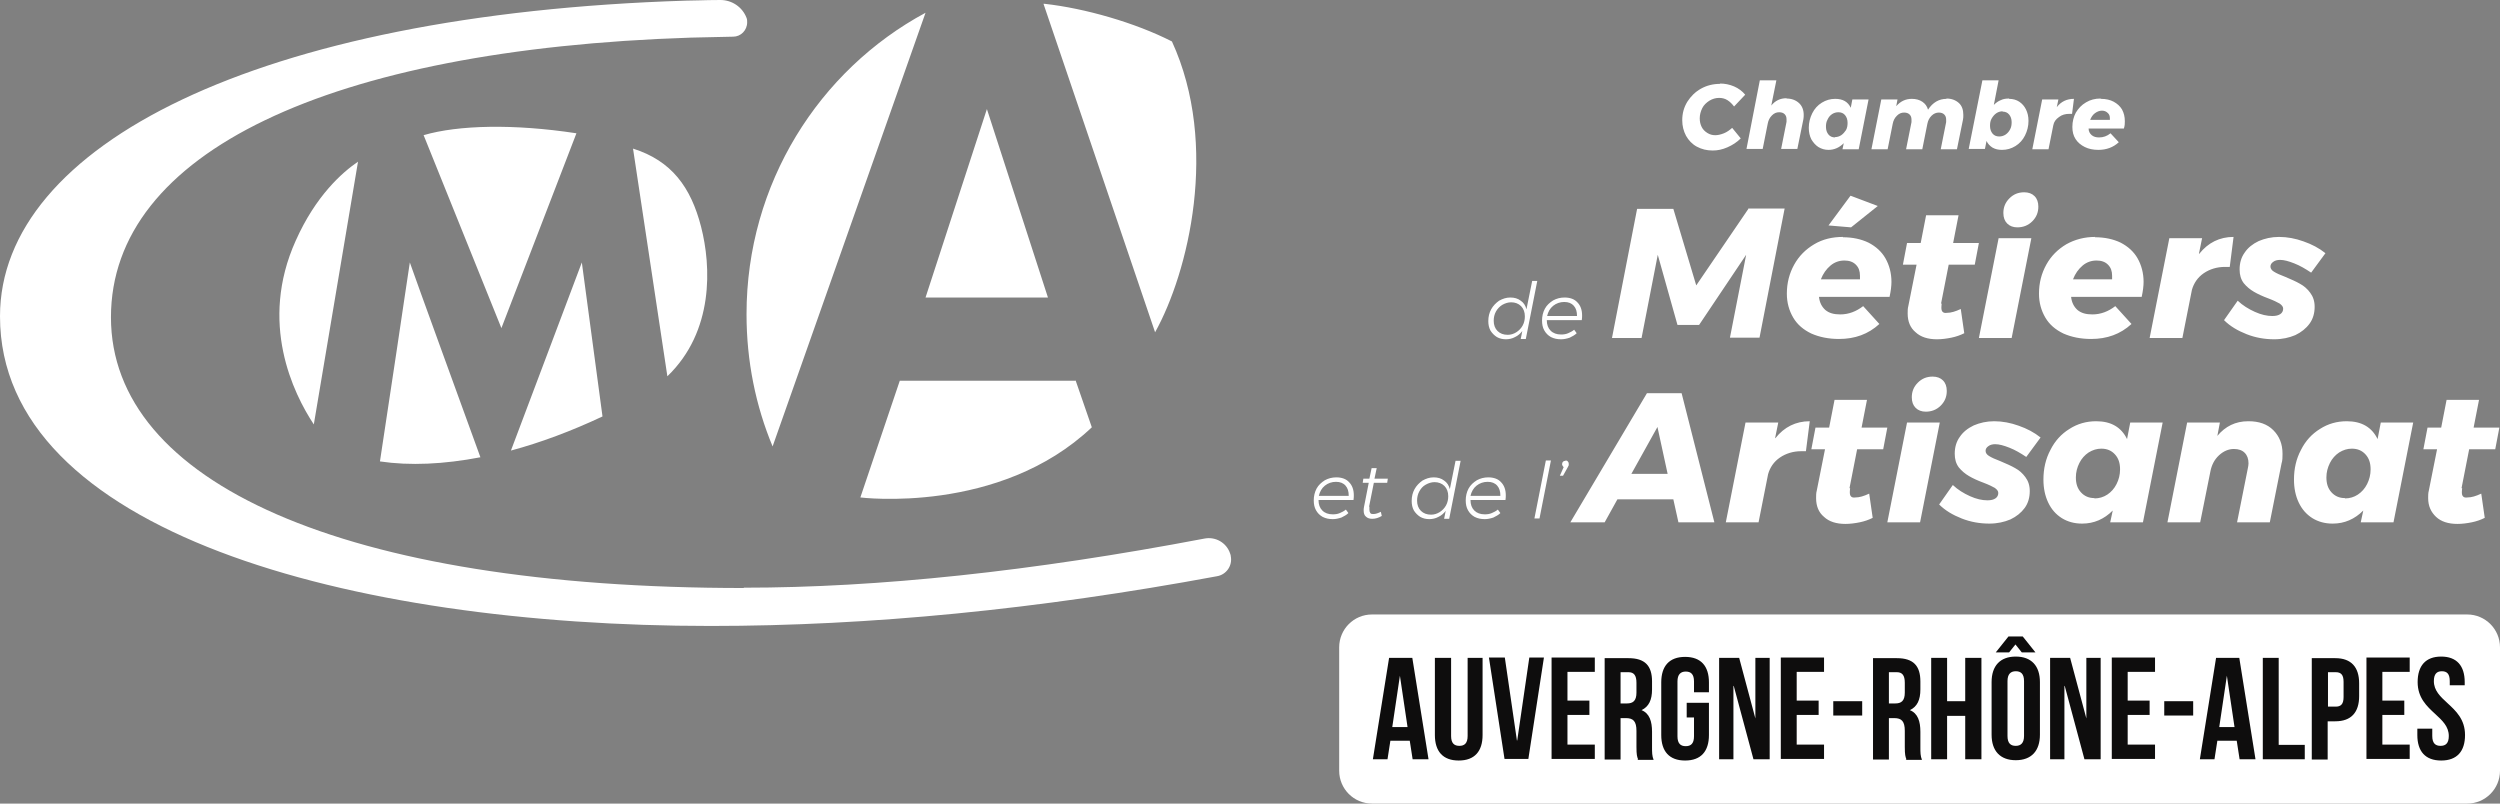 <?xml version="1.0" encoding="UTF-8"?> <svg xmlns="http://www.w3.org/2000/svg" width="196" height="63" viewBox="0 0 196 63" fill="none"><rect x="0" y="0" width="196" height="63" fill="#808080" stroke="none"/><path d="M193.433 48.175H107.56C106.142 48.175 104.992 49.328 104.992 50.75V60.425C104.992 61.847 106.142 63 107.56 63H193.433C194.851 63 196 61.847 196 60.425V50.75C196 49.328 194.851 48.175 193.433 48.175Z" fill="white"></path><path fill-rule="evenodd" clip-rule="evenodd" d="M158.036 51.475C156.814 51.475 156.141 52.2 156.141 53.475V57.6C156.141 58.875 156.814 59.6 158.036 59.6C159.257 59.6 159.93 58.875 159.93 57.6V53.475C159.93 52.2 159.257 51.475 158.036 51.475ZM157.463 49.9L156.466 51.15H157.512L158.011 50.525L158.51 51.15H159.581L158.584 49.9H157.463ZM158.036 58.475C157.637 58.475 157.388 58.275 157.388 57.7V53.4C157.388 52.85 157.637 52.625 158.036 52.625C158.435 52.625 158.684 52.825 158.684 53.4V57.7C158.684 58.25 158.435 58.475 158.036 58.475ZM133.981 55.1H132.237V55.125V56.25H132.81V57.725C132.81 58.3 132.561 58.5 132.162 58.5C131.763 58.5 131.514 58.3 131.514 57.725V53.425C131.514 52.875 131.763 52.65 132.162 52.65C132.561 52.65 132.81 52.85 132.81 53.425V54.275H133.981V53.5C133.981 52.225 133.358 51.5 132.112 51.5C130.866 51.5 130.242 52.225 130.242 53.5V57.625C130.242 58.9 130.866 59.625 132.112 59.625C133.358 59.625 133.981 58.9 133.981 57.625V55.1ZM118.951 58.05L119.898 51.55H121.044L119.823 59.5H117.954L116.732 51.55H117.978L118.926 58.05H118.951ZM110.75 59.525H111.996L110.725 51.575H108.905L107.634 59.525H108.78L109.005 58.075H110.525L110.75 59.525ZM110.351 57H109.154L109.753 52.975L110.351 57ZM113.766 57.7V51.575H113.741H112.495V57.625C112.495 58.9 113.118 59.625 114.364 59.625C115.61 59.625 116.234 58.9 116.234 57.625V51.575H115.062V57.7C115.062 58.275 114.813 58.475 114.414 58.475C114.015 58.475 113.766 58.275 113.766 57.7ZM124.609 54.925H122.889V54.9V52.675H125.033V51.55H121.643V59.5H125.033V58.375H122.889V56.05H124.609V54.925ZM128.423 59.525L128.42 59.518C128.347 59.322 128.298 59.192 128.298 58.55V57.3C128.298 56.55 128.049 56.3 127.476 56.3H127.052V59.55H125.805V51.6H127.675C128.971 51.6 129.52 52.2 129.52 53.425V54.05C129.52 54.875 129.27 55.4 128.697 55.675C129.32 55.925 129.52 56.55 129.52 57.375V58.6C129.52 58.975 129.52 59.275 129.644 59.575H128.373L128.423 59.525ZM127.052 52.7V55.15H127.55C128.024 55.15 128.298 54.95 128.298 54.3V53.525C128.298 52.95 128.099 52.7 127.675 52.7H127.077H127.052ZM135.901 53.775V59.525H134.779V51.575H136.35L137.621 56.325V51.575H138.743V59.525H137.471L135.926 53.775H135.901ZM142.581 54.925H140.861V54.9V52.675H143.005V51.55H139.615V59.5H143.005V58.375H140.861V56.05H142.581V54.925ZM143.728 54.975H145.996V56.1H143.728V54.975ZM149.458 59.518L149.461 59.525L149.411 59.575H150.682C150.558 59.275 150.558 58.975 150.558 58.6V57.375C150.558 56.55 150.358 55.925 149.735 55.675C150.309 55.4 150.558 54.875 150.558 54.05V53.425C150.558 52.2 150.009 51.6 148.713 51.6H146.844V59.55H148.09V56.3H148.514C149.087 56.3 149.336 56.55 149.336 57.3V58.55C149.336 59.192 149.385 59.322 149.458 59.518ZM148.09 55.15V52.7H148.115H148.713C149.137 52.7 149.336 52.95 149.336 53.525V54.3C149.336 54.95 149.062 55.15 148.589 55.15H148.09ZM152.652 59.525H151.405V51.575H152.652V54.975H154.073V51.575H155.344V59.525H154.073V56.125H152.652V59.525ZM161.85 53.775V59.525H160.728V51.575H162.298L163.57 56.325V51.575H164.691V59.525H163.42L161.875 53.775H161.85ZM168.53 54.925H166.81V54.9V52.675H168.954V51.55H165.564V59.5H168.954V58.375H166.81V56.05H168.53V54.925ZM169.677 54.975H171.945V56.1H169.677V54.975ZM175.584 59.525H176.831L175.56 51.575H173.74L172.469 59.525H173.615L173.84 58.075H175.36L175.584 59.525ZM174.587 52.975L175.186 57H173.989L174.587 52.975ZM177.404 51.575H178.65V58.4H180.694V59.525H177.404V51.575ZM184.957 54.575V53.575C184.957 52.3 184.334 51.6 183.087 51.6H181.243V59.55H182.489V56.55H183.087C184.334 56.55 184.957 55.85 184.957 54.575ZM182.514 55.4V52.7H183.112C183.511 52.7 183.736 52.875 183.736 53.45V54.65C183.736 55.225 183.511 55.4 183.112 55.4H182.514ZM186.777 54.925H188.497V56.05H186.777V58.375H188.92V59.5H185.53V51.55H188.92V52.675H186.777V54.9V54.925ZM193.233 53.475C193.233 52.2 192.609 51.475 191.388 51.475C190.167 51.475 189.543 52.2 189.543 53.475C189.543 54.708 190.261 55.368 190.918 55.973C191.474 56.484 191.986 56.956 191.986 57.7C191.986 58.275 191.737 58.475 191.338 58.475C190.939 58.475 190.69 58.275 190.69 57.7V57.125H189.519V57.625C189.519 58.9 190.142 59.625 191.388 59.625C192.634 59.625 193.258 58.9 193.258 57.625C193.258 56.392 192.54 55.732 191.883 55.127C191.327 54.616 190.815 54.145 190.815 53.4C190.815 52.85 191.039 52.625 191.438 52.625C191.837 52.625 192.061 52.825 192.061 53.4V53.725H193.233V53.475Z" fill="#0E0D0D"></path><path fill-rule="evenodd" clip-rule="evenodd" d="M165.415 9.275V9.4H165.39H163.869C163.944 9.2 164.069 9 164.243 8.875C164.418 8.75 164.592 8.675 164.792 8.675C164.991 8.675 165.141 8.75 165.24 8.85C165.365 8.95 165.415 9.1 165.415 9.275ZM165.714 7.975C165.44 7.825 165.091 7.75 164.717 7.75L164.667 7.725C164.268 7.725 163.869 7.825 163.545 8.025C163.196 8.225 162.947 8.5 162.748 8.825C162.573 9.15 162.474 9.525 162.474 9.95C162.474 10.325 162.548 10.625 162.723 10.9C162.897 11.175 163.147 11.375 163.446 11.525C163.745 11.675 164.094 11.75 164.518 11.75C165.141 11.75 165.689 11.55 166.113 11.15L165.465 10.45C165.191 10.675 164.891 10.775 164.567 10.775C164.343 10.775 164.144 10.725 163.994 10.6C163.845 10.475 163.745 10.3 163.745 10.075H166.512C166.587 9.85 166.587 9.675 166.587 9.5C166.587 9.15 166.512 8.85 166.362 8.575C166.213 8.325 165.988 8.125 165.714 7.975ZM162.598 7.75C162.05 7.75 161.601 7.95 161.252 8.4L161.377 7.8H160.106L159.333 11.7H160.604L160.978 9.825C161.028 9.55 161.177 9.35 161.427 9.175C161.651 9 161.925 8.925 162.249 8.925H162.449L162.598 7.75ZM156.516 8.875C156.666 8.775 156.84 8.725 157.015 8.725L156.99 8.75C157.214 8.75 157.388 8.825 157.513 8.975C157.638 9.125 157.713 9.325 157.713 9.575C157.713 9.775 157.688 9.975 157.588 10.15C157.513 10.3 157.389 10.45 157.239 10.55C157.089 10.65 156.915 10.7 156.74 10.7C156.516 10.7 156.342 10.625 156.217 10.475C156.092 10.325 156.018 10.125 156.018 9.875C156.018 9.65 156.042 9.475 156.142 9.3C156.242 9.125 156.366 8.975 156.516 8.875ZM158.311 7.975C158.086 7.825 157.812 7.75 157.513 7.75V7.725C157.289 7.725 157.064 7.75 156.865 7.85C156.666 7.925 156.491 8.05 156.317 8.225L156.691 6.3H155.419L154.347 11.675H155.619L155.743 11.05C155.843 11.275 156.018 11.45 156.217 11.575C156.441 11.7 156.666 11.75 156.965 11.75C157.339 11.75 157.688 11.65 158.012 11.45C158.336 11.25 158.585 10.975 158.759 10.625C158.934 10.275 159.034 9.9 159.034 9.475C159.034 9.125 158.959 8.825 158.834 8.575C158.71 8.325 158.535 8.125 158.311 7.975ZM153.575 8.075C153.325 7.85 153.001 7.725 152.603 7.725V7.75C152.029 7.75 151.531 8.025 151.157 8.6C151.082 8.325 150.932 8.125 150.708 7.975C150.484 7.825 150.21 7.75 149.886 7.75C149.387 7.75 148.988 7.95 148.664 8.325L148.764 7.8H147.493L146.72 11.7H147.991L148.39 9.7C148.44 9.45 148.539 9.25 148.714 9.075C148.888 8.9 149.063 8.825 149.287 8.825C149.462 8.825 149.611 8.875 149.711 8.975C149.811 9.075 149.861 9.2 149.861 9.375V9.575L149.437 11.7H150.708L151.107 9.7C151.157 9.45 151.256 9.25 151.431 9.075C151.605 8.9 151.805 8.825 152.004 8.825C152.179 8.825 152.328 8.875 152.428 8.975C152.528 9.075 152.578 9.2 152.578 9.375V9.575L152.154 11.7H153.425L153.899 9.375C153.924 9.275 153.924 9.15 153.924 9V9C153.924 8.625 153.824 8.3 153.575 8.075ZM144.352 10.6C144.202 10.7 144.028 10.75 143.853 10.75L143.878 10.775C143.654 10.775 143.479 10.7 143.355 10.55C143.23 10.4 143.155 10.2 143.155 9.95C143.155 9.725 143.18 9.55 143.28 9.375C143.355 9.2 143.479 9.05 143.629 8.95C143.778 8.85 143.953 8.8 144.127 8.8C144.352 8.8 144.526 8.875 144.651 9.025C144.775 9.175 144.85 9.375 144.85 9.625C144.85 9.825 144.825 10.025 144.726 10.2C144.626 10.35 144.501 10.5 144.352 10.6ZM142.557 11.525C142.806 11.675 143.056 11.75 143.355 11.75C143.803 11.75 144.202 11.575 144.551 11.225L144.451 11.7H145.723L146.495 7.8H145.224L145.1 8.45C144.875 7.975 144.476 7.75 143.878 7.75C143.504 7.75 143.155 7.85 142.831 8.05C142.507 8.25 142.258 8.525 142.083 8.875C141.909 9.225 141.809 9.6 141.809 10.025C141.809 10.375 141.884 10.675 142.009 10.925C142.158 11.175 142.333 11.375 142.557 11.525ZM141.036 8.075C140.787 7.85 140.463 7.725 140.064 7.725V7.7C139.566 7.7 139.167 7.9 138.868 8.275L139.267 6.3H137.97L136.924 11.675H138.195L138.594 9.675C138.643 9.425 138.743 9.225 138.918 9.05C139.092 8.875 139.267 8.8 139.491 8.8C139.665 8.8 139.815 8.85 139.915 8.95C140.014 9.05 140.064 9.175 140.064 9.35V9.55L139.641 11.675H140.912L141.385 9.35C141.41 9.225 141.41 9.1 141.41 9V9C141.41 8.625 141.286 8.3 141.036 8.075ZM135.951 6.775C135.602 6.625 135.229 6.55 134.855 6.55V6.575C134.306 6.575 133.808 6.7 133.359 6.95C132.91 7.2 132.561 7.55 132.287 7.975C132.013 8.425 131.888 8.9 131.888 9.425C131.888 9.875 131.988 10.275 132.187 10.65C132.387 11 132.661 11.3 133.035 11.5C133.409 11.7 133.808 11.8 134.281 11.8C134.655 11.8 135.029 11.725 135.428 11.55C135.827 11.375 136.176 11.15 136.475 10.85L135.802 10.025C135.602 10.2 135.403 10.35 135.154 10.45C134.904 10.55 134.68 10.6 134.481 10.6C134.256 10.6 134.057 10.55 133.858 10.425C133.658 10.3 133.509 10.15 133.409 9.95C133.309 9.75 133.259 9.525 133.259 9.275C133.259 9 133.334 8.725 133.459 8.475C133.583 8.225 133.783 8.05 134.007 7.9C134.256 7.75 134.506 7.675 134.78 7.675C135.004 7.675 135.229 7.725 135.428 7.85C135.627 7.975 135.802 8.15 135.951 8.35L136.824 7.425C136.599 7.15 136.3 6.925 135.951 6.775ZM178.302 26.6C177.554 26.6 176.831 26.475 176.133 26.2C175.436 25.925 174.837 25.575 174.364 25.1L175.436 23.575C175.834 23.95 176.283 24.225 176.782 24.45C177.28 24.675 177.729 24.775 178.153 24.775C178.427 24.775 178.626 24.725 178.776 24.625C178.925 24.525 179 24.375 179 24.2C179 24.05 178.9 23.925 178.726 23.8C178.551 23.7 178.252 23.55 177.853 23.4C177.38 23.225 177.006 23.05 176.707 22.875C176.408 22.7 176.133 22.475 175.909 22.2C175.685 21.9 175.585 21.55 175.585 21.125C175.585 20.625 175.71 20.175 175.984 19.8C176.233 19.425 176.607 19.125 177.081 18.9C177.554 18.7 178.078 18.575 178.676 18.575C179.324 18.575 179.972 18.7 180.595 18.925C181.243 19.15 181.817 19.45 182.315 19.85L181.194 21.375C180.745 21.075 180.321 20.825 179.872 20.65C179.424 20.475 179.075 20.375 178.751 20.375C178.551 20.375 178.352 20.425 178.227 20.525C178.078 20.625 178.003 20.75 178.003 20.9C178.003 21.05 178.103 21.2 178.277 21.3C178.477 21.425 178.751 21.55 179.15 21.7C179.623 21.9 180.022 22.075 180.321 22.25C180.645 22.425 180.895 22.65 181.119 22.95C181.343 23.25 181.468 23.6 181.468 24.05C181.468 24.55 181.343 25 181.069 25.375C180.795 25.75 180.421 26.05 179.947 26.275C179.474 26.475 178.925 26.6 178.302 26.6ZM172.419 19.9C173.117 19.025 174.015 18.575 175.111 18.575L174.812 20.925H174.438C173.815 20.925 173.242 21.1 172.768 21.425C172.295 21.75 171.996 22.2 171.846 22.725L171.098 26.5H168.531L170.076 18.675H172.644L172.394 19.9H172.419ZM165.589 21.9V21.625C165.589 21.25 165.49 20.975 165.265 20.75C165.041 20.525 164.742 20.425 164.368 20.425C163.969 20.425 163.595 20.55 163.271 20.825C162.947 21.1 162.698 21.45 162.523 21.9H165.589ZM164.243 18.6C165.016 18.6 165.689 18.75 166.262 19.025C166.836 19.325 167.284 19.725 167.584 20.25C167.883 20.775 168.057 21.4 168.057 22.1C168.057 22.425 168.007 22.825 167.908 23.275H162.374C162.424 23.725 162.598 24.05 162.872 24.3C163.171 24.55 163.545 24.65 164.044 24.65C164.692 24.65 165.29 24.425 165.839 24L167.11 25.4C166.237 26.2 165.191 26.575 163.944 26.575C163.122 26.575 162.399 26.425 161.776 26.15C161.152 25.85 160.679 25.45 160.355 24.9C160.031 24.35 159.856 23.725 159.856 23.025C159.856 22.175 160.056 21.425 160.43 20.75C160.803 20.075 161.327 19.55 162 19.15C162.673 18.775 163.421 18.575 164.268 18.575L164.243 18.6ZM158.696 15.075C159.04 15.077 159.31 15.177 159.507 15.375C159.707 15.575 159.806 15.85 159.806 16.2C159.806 16.65 159.657 17.025 159.333 17.35C159.009 17.675 158.61 17.825 158.161 17.825C157.837 17.825 157.563 17.725 157.364 17.525C157.164 17.325 157.064 17.05 157.064 16.7C157.064 16.25 157.214 15.875 157.538 15.55C157.859 15.228 158.229 15.078 158.696 15.075ZM158.696 15.075L158.685 15.075H158.71L158.696 15.075ZM159.258 18.675L157.713 26.5H155.145L156.691 18.675H159.233H159.258ZM152.229 23.8C152.229 23.8 152.204 23.975 152.204 24.1C152.204 24.275 152.229 24.375 152.303 24.45C152.378 24.525 152.478 24.55 152.652 24.525C152.951 24.525 153.3 24.425 153.724 24.225L153.998 26.125C153.699 26.275 153.35 26.4 152.976 26.475C152.602 26.55 152.229 26.6 151.855 26.6C151.157 26.6 150.583 26.425 150.185 26.05C149.761 25.7 149.561 25.2 149.561 24.575C149.561 24.375 149.561 24.175 149.611 24L150.259 20.75H149.188L149.512 19.05H150.583L151.007 16.875H153.55L153.126 19.05H155.145L154.821 20.75H152.777L152.179 23.8H152.229ZM145.1 15.35L147.218 16.15L145.124 17.825L143.355 17.675L145.075 15.35H145.1ZM145.822 21.9V21.625C145.822 21.25 145.723 20.975 145.498 20.75C145.274 20.525 144.975 20.425 144.601 20.425C144.202 20.425 143.828 20.55 143.504 20.825C143.18 21.1 142.931 21.45 142.756 21.9H145.822ZM144.476 18.6C145.249 18.6 145.922 18.75 146.495 19.025C147.069 19.325 147.517 19.725 147.817 20.25C148.116 20.775 148.29 21.4 148.29 22.1C148.29 22.425 148.24 22.825 148.141 23.275H142.607C142.657 23.725 142.831 24.05 143.105 24.3C143.404 24.55 143.778 24.65 144.277 24.65C144.925 24.65 145.523 24.425 146.072 24L147.343 25.4C146.47 26.2 145.424 26.575 144.177 26.575C143.355 26.575 142.632 26.425 142.009 26.15C141.385 25.85 140.912 25.45 140.588 24.9C140.264 24.35 140.089 23.725 140.089 23.025C140.089 22.175 140.289 21.425 140.663 20.75C141.036 20.075 141.56 19.55 142.233 19.15C142.906 18.75 143.654 18.575 144.501 18.575L144.476 18.6ZM137.048 16.35H139.915L137.945 26.475H135.627L136.899 19.975L133.209 25.475H131.514L129.969 19.975L128.698 26.5H126.379L128.349 16.375H131.19L132.985 22.375L137.073 16.375L137.048 16.35ZM122.64 23.675C122.316 23.675 122.017 23.775 121.768 23.975C121.519 24.175 121.369 24.45 121.294 24.775H123.637C123.637 24.425 123.563 24.175 123.388 23.975C123.214 23.775 122.964 23.675 122.64 23.675ZM121.269 25.1C121.269 25.45 121.369 25.725 121.569 25.925C121.768 26.125 122.042 26.225 122.391 26.225C122.591 26.225 122.765 26.2 122.94 26.125C123.114 26.05 123.264 25.975 123.413 25.85L123.613 26.125C123.463 26.275 123.264 26.375 123.064 26.475C122.84 26.55 122.615 26.6 122.391 26.6C122.092 26.6 121.843 26.55 121.593 26.425C121.369 26.3 121.195 26.125 121.07 25.9C120.945 25.675 120.896 25.425 120.896 25.125C120.896 24.8 120.97 24.475 121.12 24.2C121.269 23.925 121.494 23.725 121.768 23.55C122.042 23.4 122.341 23.325 122.665 23.325C123.089 23.325 123.438 23.45 123.662 23.7C123.912 23.95 124.036 24.3 124.036 24.725V24.725C124.036 24.825 124.036 24.95 124.011 25.1H121.294H121.269ZM118.203 26.25C118.453 26.25 118.677 26.175 118.876 26.05C119.076 25.925 119.25 25.75 119.375 25.525C119.5 25.3 119.549 25.05 119.549 24.8C119.549 24.475 119.45 24.2 119.25 24C119.051 23.8 118.777 23.7 118.478 23.7C118.228 23.7 118.004 23.775 117.78 23.9C117.58 24.025 117.406 24.2 117.281 24.425C117.157 24.65 117.107 24.9 117.107 25.15C117.107 25.475 117.206 25.75 117.406 25.95C117.605 26.15 117.879 26.25 118.203 26.25ZM118.079 26.6L118.066 26.6C118.311 26.598 118.556 26.548 118.777 26.425C119.001 26.325 119.201 26.15 119.35 25.95L119.225 26.575H119.624L120.522 22.025H120.123L119.674 24.25C119.599 23.95 119.45 23.725 119.225 23.575C119.001 23.4 118.727 23.325 118.403 23.325C118.079 23.325 117.805 23.425 117.53 23.575C117.281 23.75 117.057 23.975 116.907 24.25C116.758 24.525 116.683 24.825 116.683 25.175C116.683 25.45 116.733 25.7 116.857 25.925C116.982 26.125 117.157 26.3 117.356 26.425C117.577 26.548 117.797 26.598 118.066 26.6L118.054 26.6H118.079ZM122.915 36.175C122.865 36.1 122.74 36.1 122.74 36.1V36.125C122.665 36.125 122.591 36.15 122.541 36.2C122.491 36.25 122.466 36.325 122.466 36.4C122.466 36.5 122.591 36.625 122.591 36.625L122.291 37.3H122.541L122.915 36.625C122.928 36.584 122.949 36.551 122.965 36.525C122.979 36.503 122.989 36.486 122.989 36.475V36.35C122.989 36.275 122.964 36.225 122.915 36.175ZM120.696 40.65L121.593 36.1H121.195L120.297 40.65H120.696ZM115.761 38.075C116.01 37.875 116.309 37.775 116.633 37.775C116.957 37.775 117.206 37.875 117.381 38.075C117.555 38.275 117.63 38.525 117.63 38.875H115.287C115.362 38.55 115.511 38.275 115.761 38.075ZM115.586 40.025C115.387 39.825 115.287 39.55 115.287 39.2H115.312H118.029C118.054 39.05 118.054 38.925 118.054 38.825C118.054 38.4 117.929 38.05 117.68 37.8C117.456 37.55 117.107 37.425 116.683 37.425C116.359 37.425 116.06 37.5 115.786 37.65C115.511 37.825 115.287 38.025 115.137 38.3C114.988 38.575 114.913 38.9 114.913 39.225C114.913 39.525 114.963 39.775 115.088 40C115.212 40.225 115.387 40.4 115.611 40.525C115.86 40.65 116.11 40.7 116.409 40.7C116.633 40.7 116.857 40.65 117.082 40.575C117.281 40.475 117.481 40.375 117.63 40.225L117.431 39.95C117.281 40.075 117.132 40.15 116.957 40.225C116.783 40.3 116.608 40.325 116.409 40.325C116.06 40.325 115.786 40.225 115.586 40.025ZM112.869 40.15C112.67 40.275 112.445 40.35 112.196 40.35C111.872 40.35 111.598 40.25 111.398 40.05C111.199 39.85 111.099 39.575 111.099 39.25C111.099 39 111.149 38.75 111.274 38.525C111.398 38.3 111.548 38.125 111.772 38C111.997 37.875 112.221 37.8 112.47 37.8C112.769 37.8 113.044 37.9 113.243 38.1C113.442 38.3 113.542 38.575 113.542 38.9C113.542 39.15 113.492 39.4 113.368 39.625C113.243 39.85 113.068 40.025 112.869 40.15ZM112.058 40.7L112.071 40.7H112.047L112.058 40.7ZM112.769 40.525C112.549 40.648 112.304 40.698 112.058 40.7C111.79 40.698 111.569 40.648 111.349 40.525C111.149 40.4 110.975 40.225 110.85 40.025C110.725 39.8 110.676 39.55 110.676 39.275C110.676 38.925 110.75 38.625 110.9 38.35C111.049 38.075 111.274 37.85 111.523 37.675C111.797 37.525 112.071 37.425 112.395 37.425C112.72 37.425 112.994 37.5 113.218 37.675C113.442 37.825 113.592 38.05 113.667 38.35L114.115 36.125H114.514L113.617 40.675H113.218L113.343 40.05C113.193 40.25 112.994 40.425 112.769 40.525ZM107.36 39.95V39.725H107.335L107.709 37.85H108.756L108.806 37.525H107.759L107.934 36.7H107.535L107.36 37.525H106.887L106.837 37.85H107.31L106.936 39.75C106.912 39.85 106.912 39.95 106.912 40.025C106.912 40.225 106.961 40.4 107.086 40.5C107.211 40.625 107.385 40.675 107.585 40.675C107.834 40.675 108.083 40.6 108.332 40.45L108.258 40.125C108.058 40.225 107.859 40.3 107.684 40.3C107.585 40.3 107.485 40.3 107.435 40.225C107.385 40.15 107.36 40.075 107.36 39.95ZM103.87 38.075C104.12 37.875 104.419 37.775 104.743 37.775C105.067 37.775 105.316 37.875 105.491 38.075C105.665 38.275 105.74 38.525 105.74 38.875H103.397C103.472 38.55 103.621 38.275 103.87 38.075ZM103.671 40.025C103.472 39.825 103.372 39.55 103.372 39.2H103.397H106.114C106.139 39.05 106.139 38.925 106.139 38.825C106.139 38.4 106.014 38.05 105.765 37.8C105.541 37.55 105.192 37.425 104.768 37.425C104.444 37.425 104.145 37.5 103.87 37.65C103.596 37.825 103.372 38.025 103.222 38.3C103.073 38.575 102.998 38.9 102.998 39.225C102.998 39.525 103.048 39.775 103.173 40C103.297 40.225 103.472 40.4 103.696 40.525C103.945 40.65 104.195 40.7 104.494 40.7C104.718 40.7 104.942 40.65 105.167 40.575C105.366 40.475 105.566 40.375 105.715 40.225L105.516 39.95C105.366 40.075 105.217 40.15 105.042 40.225C104.868 40.3 104.693 40.325 104.494 40.325C104.145 40.325 103.87 40.225 103.671 40.025ZM193.034 38.275C193.034 38.275 193.009 38.45 193.009 38.575C193.009 38.75 193.034 38.85 193.109 38.925C193.183 39 193.283 39.025 193.458 39C193.757 39 194.106 38.9 194.53 38.7L194.804 40.6C194.505 40.75 194.156 40.875 193.782 40.95C193.408 41.025 193.034 41.075 192.66 41.075C191.962 41.075 191.389 40.9 190.99 40.525C190.591 40.15 190.367 39.675 190.367 39.05V39.05C190.367 38.85 190.367 38.65 190.417 38.475L191.065 35.225H189.993L190.317 33.525H191.389L191.812 31.35H194.355L193.931 33.525H195.95L195.626 35.225H193.582L192.984 38.275H193.034ZM183.861 39.075C184.21 39.075 184.559 38.975 184.858 38.775C185.157 38.575 185.406 38.3 185.581 37.95C185.755 37.6 185.855 37.225 185.855 36.8C185.855 36.3 185.73 35.925 185.456 35.625C185.182 35.325 184.833 35.175 184.384 35.175C184.035 35.175 183.711 35.275 183.387 35.475C183.088 35.675 182.839 35.95 182.664 36.3C182.49 36.65 182.39 37.025 182.39 37.425C182.39 37.925 182.515 38.3 182.789 38.6C183.063 38.9 183.412 39.05 183.836 39.05L183.861 39.075ZM182.864 41.05C182.265 41.05 181.742 40.9 181.293 40.625C180.82 40.325 180.471 39.925 180.221 39.4C179.972 38.875 179.848 38.275 179.848 37.6C179.848 36.75 180.022 35.975 180.396 35.275C180.745 34.575 181.243 34.025 181.892 33.625C182.515 33.225 183.213 33.025 183.985 33.025C185.157 33.025 185.955 33.5 186.403 34.425L186.653 33.125H189.195L187.65 40.95H185.082L185.282 40.025C184.609 40.7 183.811 41.05 182.889 41.05H182.864ZM176.283 33.025C177.106 33.025 177.754 33.25 178.227 33.725C178.701 34.2 178.95 34.8 178.95 35.575V35.575C178.95 35.85 178.95 36.1 178.875 36.325L177.953 40.95H175.386L176.233 36.7L176.233 36.7C176.258 36.575 176.283 36.45 176.283 36.325C176.283 35.975 176.183 35.7 175.984 35.5C175.785 35.3 175.51 35.2 175.136 35.2C174.713 35.2 174.314 35.375 173.965 35.7C173.616 36.025 173.392 36.45 173.292 36.975L172.494 40.95H169.927L171.472 33.125H174.04L173.84 34.175C174.463 33.425 175.261 33.025 176.258 33.025H176.283ZM164.218 39.075C164.567 39.075 164.916 38.975 165.216 38.775C165.515 38.575 165.764 38.3 165.938 37.95C166.113 37.6 166.213 37.225 166.213 36.8C166.213 36.3 166.088 35.925 165.814 35.625C165.54 35.325 165.191 35.175 164.742 35.175C164.393 35.175 164.069 35.275 163.745 35.475C163.446 35.675 163.196 35.95 163.022 36.3C162.847 36.65 162.748 37.025 162.748 37.425C162.748 37.925 162.872 38.3 163.147 38.6C163.421 38.9 163.77 39.05 164.194 39.05L164.218 39.075ZM163.221 41.05C162.623 41.05 162.1 40.9 161.651 40.625C161.177 40.325 160.828 39.925 160.579 39.4C160.33 38.875 160.205 38.275 160.205 37.6C160.205 36.75 160.38 35.975 160.754 35.275C161.103 34.575 161.601 34.025 162.249 33.625C162.872 33.225 163.57 33.025 164.343 33.025C165.515 33.025 166.312 33.5 166.761 34.425L167.01 33.125H169.553L168.007 40.95H165.44L165.639 40.025C164.966 40.7 164.169 41.05 163.246 41.05H163.221ZM155.968 41.05C155.22 41.05 154.497 40.925 153.799 40.65C153.101 40.375 152.503 40.025 152.029 39.55L153.101 38.025C153.5 38.4 153.949 38.675 154.447 38.9C154.946 39.125 155.394 39.225 155.818 39.225C156.092 39.225 156.292 39.175 156.441 39.075C156.591 38.975 156.666 38.825 156.666 38.65C156.666 38.5 156.566 38.375 156.391 38.25C156.217 38.15 155.918 38 155.519 37.85C155.045 37.675 154.671 37.5 154.372 37.325C154.073 37.15 153.799 36.925 153.575 36.65C153.35 36.35 153.251 36 153.251 35.575C153.251 35.075 153.375 34.625 153.649 34.25C153.899 33.875 154.273 33.575 154.746 33.35C155.22 33.15 155.743 33.025 156.342 33.025C156.99 33.025 157.638 33.15 158.261 33.375C158.909 33.6 159.482 33.9 159.981 34.3L158.859 35.825C158.41 35.525 157.987 35.275 157.538 35.1C157.089 34.925 156.74 34.825 156.416 34.825C156.217 34.825 156.017 34.875 155.893 34.975C155.743 35.075 155.669 35.2 155.669 35.35C155.669 35.5 155.768 35.65 155.943 35.75C156.142 35.875 156.416 36 156.815 36.15C157.289 36.35 157.688 36.525 157.987 36.7C158.311 36.875 158.56 37.1 158.784 37.4C159.009 37.7 159.133 38.05 159.133 38.5C159.133 39 159.009 39.45 158.735 39.825C158.46 40.2 158.086 40.5 157.613 40.725C157.139 40.925 156.591 41.05 155.968 41.05ZM151.518 29.525C151.861 29.527 152.131 29.627 152.328 29.825C152.528 30.025 152.627 30.3 152.627 30.65C152.627 31.1 152.478 31.475 152.154 31.8C151.83 32.125 151.431 32.275 150.982 32.275C150.658 32.275 150.384 32.175 150.185 31.975C149.985 31.775 149.885 31.5 149.885 31.15C149.885 30.7 150.035 30.325 150.359 30C150.68 29.678 151.05 29.528 151.518 29.525ZM151.518 29.525L151.506 29.525H151.531L151.518 29.525ZM152.079 33.125L150.534 40.95H147.966L149.512 33.125H152.054H152.079ZM145.05 38.275C145.05 38.275 145.025 38.45 145.025 38.575C145.025 38.75 145.05 38.85 145.124 38.925C145.199 39 145.299 39.025 145.473 39C145.773 39 146.122 38.9 146.545 38.7L146.819 40.6C146.52 40.75 146.171 40.875 145.797 40.95C145.424 41.025 145.05 41.075 144.676 41.075C143.978 41.075 143.404 40.9 143.006 40.525C142.582 40.175 142.382 39.675 142.382 39.05C142.382 38.85 142.382 38.65 142.432 38.475L143.08 35.225H142.009L142.333 33.525H143.404L143.828 31.35H146.371L145.947 33.525H147.966L147.642 35.225H145.598L145 38.275H145.05ZM139.192 34.35C139.89 33.475 140.787 33.025 141.884 33.025L141.585 35.375H141.211C140.588 35.375 140.014 35.55 139.541 35.875C139.067 36.2 138.768 36.65 138.619 37.175L137.871 40.95H135.303L136.849 33.125H139.416L139.167 34.35H139.192ZM127.925 37.15H130.742L129.944 33.475L127.9 37.15H127.925ZM131.589 40.95L131.19 39.15H126.803L125.806 40.95H123.114L129.121 30.825H131.838L134.406 40.95H131.589Z" fill="white"></path><path fill-rule="evenodd" clip-rule="evenodd" d="M58.329 46.1C26.821 46.1 8.699 37.775 8.699 24.875C8.699 11.975 25.774 3.875 54.141 2.95C54.939 2.925 56.06 2.9 57.481 2.875C58.08 2.875 58.578 2.375 58.578 1.75C58.578 1.625 58.578 1.525 58.528 1.4C58.204 0.55 57.382 0 56.484 0C55.83 0 55.256 0.016 54.764 0.03C54.394 0.041 54.07 0.05 53.792 0.05C20.166 1.1 0 11.425 0 24.8C0 41.65 27.345 49.075 55.712 49.075C68.175 49.075 81.411 47.775 95.42 45.175C96.143 45.05 96.641 44.35 96.492 43.6C96.492 43.541 96.476 43.497 96.457 43.444C96.455 43.437 96.452 43.43 96.45 43.422C96.447 43.415 96.445 43.408 96.442 43.4C96.168 42.55 95.295 42.05 94.423 42.225C80.888 44.8 68.848 46.075 58.304 46.075L58.329 46.1ZM81.91 0.3C85.05 0.65 88.989 1.775 91.88 3.25C95.62 11.4 93.152 21.4 90.559 26.05L81.81 0.3H81.91ZM58.528 24.65C58.528 28.325 59.251 31.825 60.572 35L72.562 1C64.212 5.5 58.528 14.4 58.528 24.625V24.65ZM84.303 29.85H70.543L67.452 39C67.452 39 78.345 40.375 85.599 33.5L84.328 29.825L84.303 29.85ZM42.85 27.916L42.85 27.917C41.73 30.886 40.58 33.935 40.057 35.325C42.376 34.7 44.794 33.8 47.236 32.65C47.016 31.003 46.735 28.918 46.47 26.944L46.467 26.923L46.465 26.905C46.044 23.771 45.662 20.927 45.616 20.575C45.481 20.942 44.188 24.37 42.852 27.912L42.85 27.916ZM29.788 36.175C32.131 36.525 34.798 36.4 37.664 35.85L37.637 35.774C36.875 33.68 32.377 21.316 32.131 20.575C31.996 21.451 31.893 22.144 31.731 23.244L31.73 23.246L31.73 23.247L31.73 23.247C31.442 25.194 30.966 28.416 29.788 36.175ZM23.182 18.875C24.752 15.35 26.821 13.525 28.068 12.675L24.603 33.275C22.983 30.825 20.291 25.3 23.182 18.875ZM33.203 10.575L33.212 10.597L33.203 10.6V10.575ZM33.212 10.597C35.929 9.8 40.287 9.701 45.192 10.45C44.489 12.293 42.718 16.883 41.3 20.558L41.299 20.56C40.257 23.263 39.405 25.471 39.31 25.725C39.2 25.462 38.278 23.169 37.16 20.391C35.732 16.843 33.986 12.505 33.212 10.597ZM49.629 11.65C52.646 12.6 54.166 14.675 54.964 17.775C55.761 20.875 55.986 25.975 52.322 29.5L49.629 11.65ZM82.159 23.325H72.562L77.373 8.55L82.159 23.325Z" fill="white"></path></svg> 